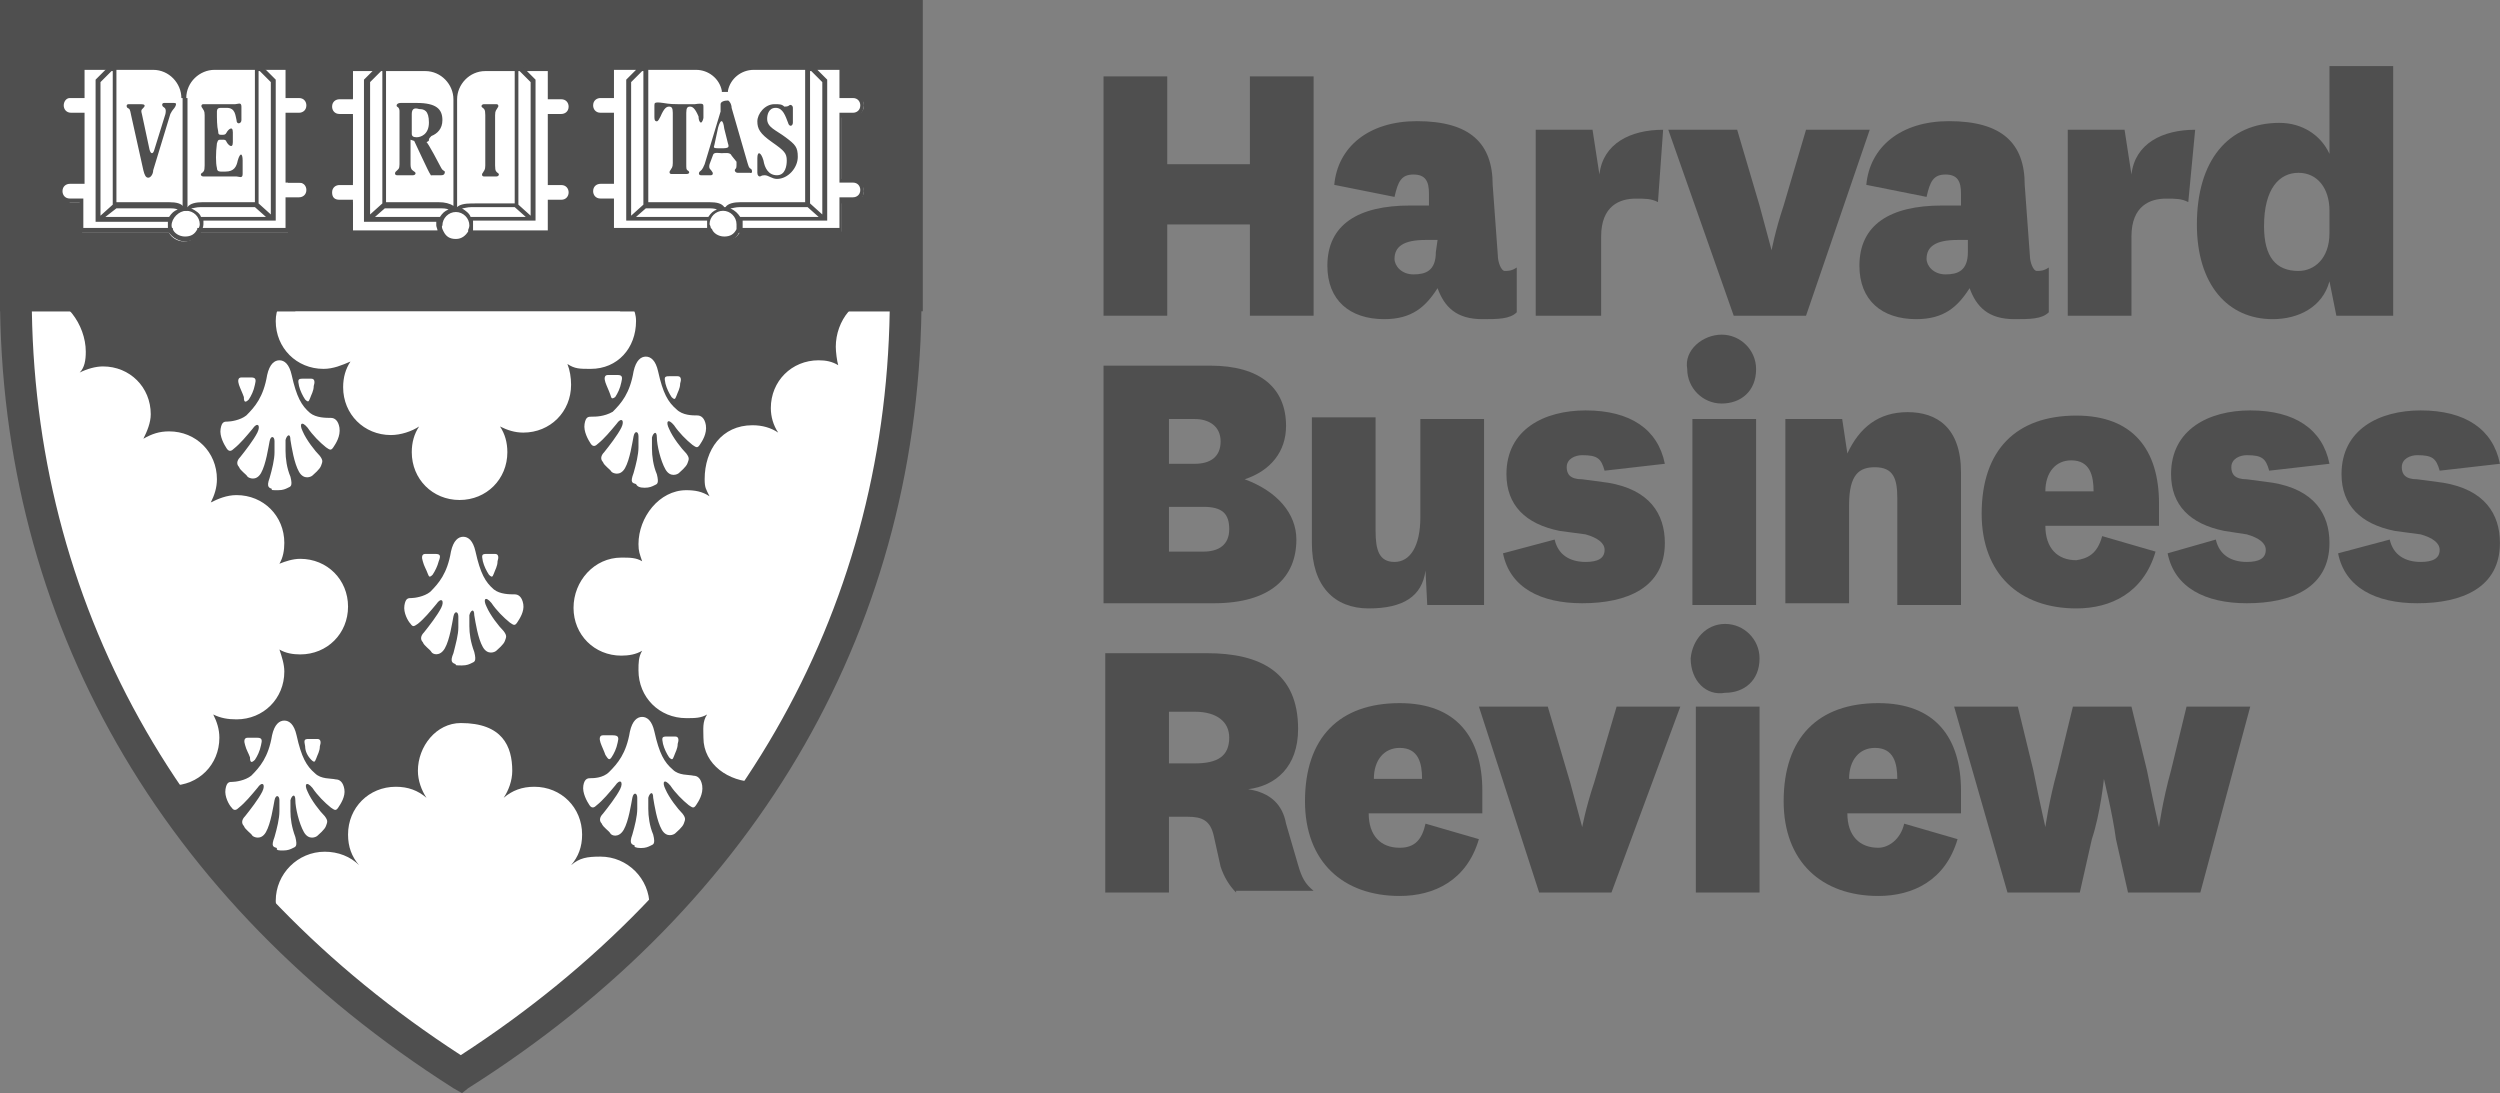 <svg xmlns="http://www.w3.org/2000/svg" xmlns:xlink="http://www.w3.org/1999/xlink" id="Capa_1" x="0px" y="0px" viewBox="0 0 204 89.2" style="enable-background:new 0 0 204 89.2;" xml:space="preserve"><rect x="0" y="0" width="204" height="89.2" fill="#808080" stroke="none"/><style type="text/css">	.st0{fill:#FFFFFF;}	.st1{fill:#4F4F4F;}</style><g>	<g>		<g>			<path class="st0" d="M74,24.1C74,52.2,58.9,74,37.7,87.5C16.5,74.1,1.3,52.2,1.3,24.1H74z"></path>		</g>		<g>			<path class="st1" d="M37.7,89.2L37,88.8C13.1,73.6,0,50.6,0,24.1v-1.3h24.1v2.6H2.6c0.4,24.8,12.8,46.3,35,60.7    c22.2-14.4,34.6-35.9,35-60.7h-22v-2.6h24.6v1.3c0,26.6-13.1,49.6-37,64.7L37.7,89.2z"></path>		</g>		<g>			<path class="st1" d="M74,23.6c0,0.8-0.1,0.1-0.1,0.5c-0.5-0.3-1.2,0-1.8,0c-2.4,0-3.9,2.1-3.9,4.2c0,0.4,0.1,1.2,0.2,1.5    c-0.5-0.3-1-0.4-1.6-0.4c-2.2,0-3.9,1.7-3.9,3.9c0,0.7,0.2,1.4,0.6,2c-0.6-0.4-1.3-0.6-2.1-0.6c-2.5,0-3.9,2-3.9,4.4    c0,0.7,0.1,0.8,0.4,1.4c-0.6-0.4-1.2-0.5-1.9-0.5c-2.2,0-3.9,2.2-3.9,4.4c0,0.6,0.1,0.8,0.3,1.4c-0.5-0.3-1-0.3-1.7-0.3    c-2.2,0-3.9,1.9-3.9,4.1c0,2.2,1.7,3.9,3.9,3.9c0.6,0,1.2-0.1,1.7-0.4c-0.3,0.5-0.3,1-0.3,1.6c0,2.2,1.7,3.9,3.9,3.9    c0.7,0,1.2,0,1.7-0.3c-0.4,0.6-0.3,1.2-0.3,1.9c0,2.2,2.1,3.6,4.2,3.6c0.3,0,0.6-0.2,0.8-0.3c-3.1,4.7-7.1,9.5-11.2,13.4    c0.8-0.7,1.8-1.8,1.8-3c0-2.2-1.8-4-4-4c-1.1,0-1.7,0.1-2.4,0.7c0.6-0.7,0.9-1.5,0.9-2.5c0-2.2-1.7-3.9-3.9-3.9    c-1,0-1.8,0.3-2.5,0.9c0.4-0.6,0.7-1.4,0.7-2.2c0-2-0.8-3.9-4.2-3.9c-2,0-3.5,1.9-3.5,3.9c0,0.8,0.3,1.6,0.7,2.2    c-0.7-0.6-1.5-0.9-2.5-0.9c-2.2,0-3.9,1.7-3.9,3.9c0,1,0.3,1.8,0.9,2.5c-0.7-0.7-1.7-1.1-2.8-1.1c-2.2,0-4,1.8-4,4    c0,1.2,0.6,2.6,1.3,3.4c-4-3.9-7.7-8.2-10.9-12.9c0.3,0.1,0.8,0.1,1.1,0.1c2.2,0,3.9-1.7,3.9-3.9c0-0.7-0.2-1.3-0.5-1.9    c0.6,0.3,1.2,0.4,1.9,0.4c2.2,0,3.9-1.7,3.9-3.9c0-0.6-0.2-1.2-0.4-1.8c0.5,0.3,1.1,0.4,1.7,0.4c2.2,0,3.9-1.7,3.9-3.9    c0-2.2-1.7-3.9-3.9-3.9c-0.6,0-1.2,0.2-1.7,0.4c0.3-0.5,0.4-1.1,0.4-1.7c0-2.2-1.7-3.9-3.9-3.9c-0.8,0-1.5,0.3-2.1,0.6    c0.3-0.6,0.5-1.2,0.5-1.9c0-2.2-1.7-3.9-3.9-3.9c-0.8,0-1.4,0.2-2.1,0.6c0.3-0.6,0.6-1.3,0.6-2c0-2.2-1.7-3.9-3.9-3.9    c-0.6,0-1.3,0.2-1.9,0.5C6.9,30,7,29.4,7,28.7c0-2.2-1.7-4.6-3.9-4.6c-0.6,0-1.3-0.3-1.8,0c0-1-0.1,0.8-0.1-0.5h22.3    c-0.6,1.1-1,1.6-1,2.6c0,2.2,1.7,3.9,3.9,3.9c0.8,0,1.5-0.3,2.2-0.6c-0.4,0.6-0.6,1.3-0.6,2.1c0,2.2,1.7,3.9,3.9,3.9    c0.8,0,1.7-0.3,2.3-0.7c-0.4,0.6-0.6,1.3-0.6,2.1c0,2.2,1.7,3.9,3.9,3.9s3.9-1.7,3.9-3.9c0-0.8-0.2-1.5-0.6-2.1    c0.6,0.3,1.2,0.5,1.9,0.5c2.2,0,3.9-1.7,3.9-3.9c0-0.6-0.1-1.2-0.3-1.7c0.6,0.4,1,0.4,1.9,0.4c2.2,0,3.7-1.7,3.7-3.9    c0-1-0.5-1.4-1-2.6L74,23.6L74,23.6z"></path>		</g>		<g>			<path class="st0" d="M35.3,46.9C35,47.2,35,47,34.9,46.8c-0.1-0.3-0.3-0.6-0.4-1c-0.1-0.3-0.1-0.6,0.2-0.6h0.8    c0.4,0,0.5,0.1,0.3,0.6C35.7,46.2,35.5,46.6,35.3,46.9 M39.9,46.9c0.3,0.3,0.3,0.1,0.4-0.1c0.1-0.3,0.3-0.6,0.3-1    c0.1-0.3,0.1-0.6-0.2-0.6h-0.7c-0.4,0-0.4,0.1-0.3,0.6C39.5,46.2,39.7,46.6,39.9,46.9 M37.7,54.3c0.4,0,0.6-0.1,0.8-0.2    c0.2-0.1,0.4-0.1,0.2-0.9c-0.3-0.8-0.4-1.5-0.4-2.1c0-0.6,0-0.7,0-0.9c0.1-0.4,0.4-0.6,0.4,0c0.1,0.6,0.3,1.9,0.7,2.6    c0.4,0.7,1,0.4,1.1,0.3c0.1-0.1,0.6-0.5,0.7-0.8c0.1-0.3,0.2-0.4-0.1-0.8c-0.4-0.4-1.1-1.3-1.4-2c-0.3-0.6-0.1-0.9,0.4-0.3    c0.4,0.6,1,1.2,1.5,1.6c0.3,0.2,0.4,0.3,0.6,0c0.2-0.3,0.6-0.9,0.5-1.5c-0.1-0.6-0.4-0.8-0.7-0.8c-0.4,0-1.2,0-1.7-0.4    c-0.7-0.6-1.1-1.3-1.5-3.1c-0.2-0.9-0.6-1.2-1-1.2s-0.8,0.3-1,1.2c-0.3,1.8-1,2.6-1.7,3.3c-0.5,0.4-1.3,0.5-1.5,0.5    c-0.3,0-0.5,0-0.6,0.6c-0.1,0.6,0.3,1.3,0.5,1.5c0.2,0.3,0.3,0.2,0.6,0c0.5-0.4,1-1,1.5-1.6c0.4-0.6,0.7-0.3,0.4,0.3    s-1,1.5-1.4,2c-0.3,0.3-0.3,0.6-0.1,0.8c0.1,0.3,0.6,0.6,0.7,0.8s0.7,0.4,1.1-0.3c0.4-0.7,0.6-2.1,0.7-2.6c0.1-0.5,0.4-0.4,0.4,0    c0,0.2,0,0.3,0,0.9c0,0.6-0.2,1.3-0.4,2.1c-0.3,0.7-0.1,0.8,0.2,0.9C37.1,54.3,37.3,54.3,37.7,54.3 M20.3,32.6    c0.2-0.3,0.4-0.7,0.5-1.2c0.1-0.4,0.1-0.6-0.3-0.6h-0.8c-0.3,0-0.3,0.3-0.2,0.6c0.1,0.3,0.3,0.7,0.4,1    C19.9,32.8,20,32.9,20.3,32.6 M24.9,32.6c0.3,0.3,0.3,0.1,0.4-0.1c0.1-0.3,0.3-0.6,0.3-1c0.1-0.3,0.1-0.6-0.2-0.6h-0.7    c-0.4,0-0.4,0.1-0.3,0.6C24.5,31.9,24.7,32.3,24.9,32.6 M22.7,40c0.4,0,0.6-0.1,0.8-0.2c0.2-0.1,0.4-0.1,0.2-0.9    c-0.3-0.7-0.4-1.5-0.4-2.1c0-0.6,0-0.7,0-0.9c0.1-0.4,0.4-0.6,0.4,0c0.1,0.6,0.3,1.9,0.7,2.6c0.4,0.7,1,0.4,1.1,0.3    c0.1-0.1,0.6-0.5,0.7-0.8c0.1-0.3,0.2-0.4-0.1-0.8c-0.4-0.4-1.1-1.3-1.4-2c-0.3-0.6-0.1-0.9,0.4-0.3c0.4,0.6,1,1.2,1.5,1.6    c0.3,0.2,0.4,0.3,0.6,0c0.2-0.3,0.6-0.9,0.5-1.6c-0.1-0.6-0.4-0.8-0.7-0.8c-0.4,0-1.2,0-1.7-0.4c-0.7-0.6-1.1-1.3-1.5-3.1    c-0.2-0.9-0.6-1.2-1-1.2s-0.8,0.3-1,1.2c-0.3,1.8-1,2.6-1.7,3.3c-0.5,0.4-1.3,0.5-1.5,0.5c-0.3,0-0.5,0-0.6,0.6    c-0.1,0.6,0.3,1.3,0.5,1.6c0.2,0.3,0.4,0.2,0.6,0c0.5-0.4,1-1,1.5-1.6c0.4-0.6,0.7-0.3,0.4,0.3c-0.3,0.6-1,1.5-1.4,2    c-0.3,0.3-0.3,0.6-0.1,0.8c0.1,0.3,0.6,0.6,0.7,0.8c0.1,0.1,0.7,0.4,1.1-0.3c0.4-0.7,0.6-2.1,0.7-2.6c0.1-0.5,0.4-0.4,0.4,0    c0,0.3,0,0.3,0,0.9c0,0.6-0.2,1.4-0.4,2.1c-0.3,0.8,0,0.8,0.2,0.9C22.1,40,22.2,40,22.7,40 M50.2,32.4c0.2-0.3,0.4-0.7,0.5-1.2    c0.1-0.4,0.1-0.6-0.3-0.6h-0.8c-0.3,0-0.3,0.3-0.2,0.6c0.1,0.3,0.3,0.7,0.4,1C49.9,32.5,49.9,32.6,50.2,32.4 M54.8,32.4    c0.3,0.3,0.3,0.1,0.4-0.1c0.1-0.3,0.3-0.6,0.3-1c0.1-0.3,0.1-0.6-0.2-0.6h-0.7c-0.4,0-0.4,0.1-0.3,0.6    C54.4,31.7,54.6,32.1,54.8,32.4 M52.6,39.8c0.4,0,0.6-0.1,0.8-0.2c0.2-0.1,0.4-0.1,0.2-0.9c-0.3-0.7-0.4-1.5-0.4-2.1s0-0.7,0-0.9    c0.1-0.4,0.4-0.6,0.4,0s0.3,1.9,0.7,2.6c0.4,0.7,1,0.4,1.1,0.3c0.1-0.1,0.6-0.5,0.7-0.8c0.1-0.3,0.2-0.4-0.1-0.8    c-0.4-0.4-1.1-1.3-1.4-2c-0.3-0.6-0.1-0.9,0.4-0.3c0.4,0.6,1,1.2,1.5,1.6c0.3,0.2,0.4,0.3,0.6,0c0.2-0.3,0.6-0.9,0.5-1.6    c-0.1-0.6-0.4-0.8-0.7-0.8c-0.4,0-1.2,0-1.7-0.5c-0.7-0.6-1.1-1.3-1.5-3.1c-0.2-0.9-0.6-1.2-1-1.2c-0.4,0-0.8,0.3-1,1.2    c-0.3,1.8-1,2.6-1.7,3.3C49.3,34,48.6,34,48.3,34c-0.3,0-0.5,0-0.6,0.6c-0.1,0.6,0.3,1.3,0.5,1.6c0.2,0.3,0.4,0.2,0.6,0    c0.5-0.4,1-1,1.5-1.6c0.4-0.6,0.7-0.3,0.4,0.3c-0.3,0.6-1,1.5-1.4,2c-0.3,0.3-0.3,0.6-0.1,0.8c0.1,0.3,0.6,0.6,0.7,0.8    c0.1,0.1,0.7,0.4,1.1-0.3c0.4-0.7,0.6-2.1,0.7-2.6c0.1-0.5,0.4-0.4,0.4,0c0,0.2,0,0.3,0,0.9c0,0.6-0.2,1.4-0.4,2.1    c-0.3,0.8-0.1,0.8,0.2,0.9C52,39.7,52.2,39.8,52.6,39.8 M20.8,62c0.2-0.3,0.4-0.7,0.5-1.2c0.1-0.4,0.1-0.6-0.3-0.6h-0.8    c-0.3,0-0.3,0.3-0.2,0.6c0.1,0.4,0.3,0.7,0.4,1C20.4,62.2,20.5,62.3,20.8,62 M25.4,62c0.3,0.3,0.3,0.1,0.4-0.1    c0.1-0.3,0.3-0.6,0.3-1c0.1-0.3,0.1-0.6-0.2-0.6h-0.7c-0.4,0-0.4,0.1-0.3,0.6C24.9,61.3,25.1,61.7,25.4,62 M23.1,69.4    c0.4,0,0.6-0.1,0.8-0.2c0.2-0.1,0.4-0.1,0.2-0.9c-0.3-0.8-0.4-1.5-0.4-2.1s0-0.7,0-0.9c0.1-0.4,0.4-0.6,0.4,0s0.3,1.9,0.7,2.6    c0.4,0.7,1,0.4,1.1,0.3c0.1-0.1,0.6-0.5,0.7-0.8c0.1-0.3,0.2-0.4-0.1-0.8c-0.4-0.4-1.1-1.3-1.4-2c-0.3-0.6-0.1-0.9,0.4-0.3    c0.4,0.6,1,1.2,1.5,1.6c0.3,0.2,0.4,0.3,0.6,0s0.6-0.9,0.5-1.5c-0.1-0.6-0.4-0.8-0.7-0.8c-0.4-0.1-1.2,0-1.7-0.5    c-0.7-0.6-1.1-1.3-1.5-3.1c-0.2-0.9-0.6-1.2-1-1.2s-0.8,0.3-1,1.2c-0.3,1.8-1,2.6-1.7,3.3c-0.5,0.4-1.3,0.5-1.5,0.5    c-0.3,0-0.5,0-0.6,0.6c-0.1,0.6,0.3,1.3,0.5,1.5c0.2,0.3,0.4,0.2,0.6,0c0.5-0.4,1-1,1.5-1.6c0.4-0.6,0.7-0.3,0.4,0.3    c-0.3,0.6-1,1.5-1.4,2c-0.3,0.3-0.3,0.6-0.1,0.8c0.1,0.3,0.6,0.6,0.7,0.8c0.1,0.1,0.7,0.4,1.1-0.3c0.4-0.7,0.6-2.1,0.7-2.6    c0.1-0.5,0.4-0.4,0.4,0c0,0.3,0,0.3,0,0.9s-0.2,1.4-0.4,2.1c-0.3,0.8-0.1,0.8,0.2,0.9C22.5,69.4,22.8,69.4,23.1,69.4 M49.9,61.8    c0.2-0.3,0.4-0.7,0.5-1.2c0.1-0.4,0.1-0.6-0.4-0.6h-0.8c-0.3,0-0.3,0.3-0.2,0.6s0.3,0.7,0.4,1C49.6,61.9,49.7,62.1,49.9,61.8     M54.6,61.8c0.3,0.3,0.3,0.1,0.4-0.1c0.1-0.3,0.3-0.6,0.3-1c0.1-0.3,0.1-0.6-0.2-0.6h-0.7c-0.4,0-0.4,0.1-0.3,0.6    C54.2,61.1,54.4,61.5,54.6,61.8 M52.3,69.2c0.4,0,0.6-0.1,0.8-0.2c0.2-0.1,0.4-0.1,0.2-0.9c-0.3-0.7-0.4-1.5-0.4-2.1    c0-0.6,0-0.7,0-0.9c0.1-0.4,0.4-0.6,0.4,0c0.1,0.6,0.3,1.9,0.7,2.6c0.4,0.7,1,0.4,1.1,0.3c0.1-0.1,0.6-0.5,0.7-0.8    c0.1-0.3,0.2-0.4-0.1-0.8c-0.4-0.4-1.1-1.3-1.4-2c-0.3-0.6-0.1-0.9,0.4-0.3c0.4,0.6,1,1.2,1.5,1.6c0.3,0.2,0.4,0.3,0.6,0    c0.2-0.3,0.6-0.9,0.5-1.6c-0.1-0.6-0.4-0.8-0.7-0.8c-0.4-0.1-1.2,0-1.7-0.5c-0.7-0.6-1.1-1.3-1.5-3.1c-0.2-0.9-0.6-1.2-1-1.2    c-0.4,0-0.8,0.3-1,1.2c-0.3,1.8-1,2.6-1.7,3.3c-0.5,0.5-1.3,0.5-1.5,0.5s-0.5,0-0.6,0.6c-0.1,0.6,0.3,1.3,0.5,1.6    c0.2,0.3,0.4,0.2,0.6,0c0.5-0.4,1-1,1.5-1.6c0.4-0.6,0.7-0.3,0.4,0.3c-0.3,0.6-1,1.5-1.4,2c-0.3,0.3-0.3,0.6-0.1,0.8    c0.1,0.3,0.6,0.6,0.7,0.8s0.7,0.4,1.1-0.3c0.4-0.7,0.6-2.1,0.7-2.6c0.1-0.5,0.4-0.4,0.4,0c0,0.3,0,0.3,0,0.9    c0,0.6-0.2,1.4-0.4,2.1c-0.3,0.8,0,0.8,0.2,0.9C51.7,69.1,51.9,69.2,52.3,69.2"></path>		</g>		<g>			<rect x="1.4" y="1.4" class="st1" width="72.6" height="22.7"></rect>		</g>		<g>			<path class="st1" d="M75.4,25.4H0V0h75.3V25.4z M2.7,22.7h69.9v-20H2.7V22.7z"></path>		</g>		<g>			<path class="st0" d="M15.1,8c0-1.3,1.1-2.4,2.4-2.4h6v2.3h1c0.4,0,0.8,0.3,0.8,0.8c0,0.4-0.3,0.8-0.8,0.8h-1v5.4h1    c0.4,0,0.8,0.4,0.8,0.8c0,0.4-0.3,0.8-0.8,0.8h-1v2.5h-7.3c-0.2,0.4-0.6,0.7-1.2,0.7c-0.5,0-1-0.3-1.2-0.7H6.7v-2.5h-1    C5.3,16.3,5,16,5,15.5c0-0.4,0.3-0.8,0.8-0.8h1V9.4h-1C5.3,9.4,5,9.1,5,8.6s0.3-0.8,0.8-0.8h1V5.5h6C14,5.5,15.1,6.6,15.1,8     M37.1,19.7c0.5,0,1-0.3,1.2-0.7h6.5v-2.5h1c0.4,0,0.8-0.4,0.8-0.8c0-0.4-0.3-0.8-0.8-0.8h-1V9.5h1c0.4,0,0.8-0.3,0.8-0.8    S46.2,8,45.8,8h-1V5.7h-5.2c-1.3,0-2.4,1.1-2.4,2.4c0-1.3-1.1-2.4-2.4-2.4h-6V8h-1C27.3,8,27,8.3,27,8.7s0.3,0.8,0.8,0.8h1v5.4    h-1c-0.4,0-0.8,0.3-0.8,0.8c0,0.4,0.3,0.8,0.8,0.8h1V19H36C36.2,19.4,36.6,19.7,37.1,19.7 M59,7.3c-0.3-1-1.2-1.8-2.3-1.8h-6.7    v2.3h-1c-0.4,0-0.8,0.3-0.8,0.8c0,0.4,0.3,0.8,0.8,0.8h1v5.4h-1c-0.4,0-0.8,0.3-0.8,0.8s0.3,0.8,0.8,0.8h1v2.5h8    c0.2,0.4,0.6,0.7,1.2,0.7s1-0.3,1.2-0.7h8.3v-2.5h1c0.4,0,0.8-0.4,0.8-0.8c0-0.4-0.4-0.8-0.8-0.8h-1V9.4h1c0.4,0,0.8-0.3,0.8-0.8    S70,7.8,69.6,7.8h-1V5.5h-7.1c-1.2,0-2.1,0.8-2.3,1.8L59,7.3L59,7.3z"></path>		</g>		<g>			<path class="st1" d="M15.1,19.7c-0.5,0-1-0.3-1.3-0.7H6.5v-2.5H5.7c-0.6,0-1-0.4-1-1c0-0.6,0.4-1,1-1h0.8v-5H5.7    c-0.6,0-1-0.4-1-1c0-0.6,0.4-1,1-1h0.8V5.3h6.2c1.1,0,2.1,0.7,2.4,1.7c0.4-1,1.3-1.7,2.4-1.7h6.2v2.3h0.8c0.6,0,1,0.4,1,1    c0,0.6-0.4,1-1,1h-0.8v5h0.8c0.6,0,1,0.5,1,1c0,0.6-0.4,1-1,1h-0.8V19h-7.3C16.1,19.4,15.7,19.7,15.1,19.7z M6.9,18.6h7.2l0,0.1    c0.1,0.3,0.5,0.6,1,0.6c0.5,0,0.8-0.2,1-0.6l0-0.1h7.2v-2.5h1.1c0.3,0,0.6-0.2,0.6-0.6c0-0.3-0.2-0.6-0.6-0.6h-1.1V9.2h1.1    c0.3,0,0.6-0.2,0.6-0.6c0-0.3-0.2-0.6-0.6-0.6h-1.1V5.7h-5.8c-1.2,0-2.3,1-2.3,2.3h-0.4c0-1.2-1-2.3-2.3-2.3H6.9V8H5.7    C5.4,8,5.2,8.3,5.2,8.6c0,0.3,0.2,0.6,0.6,0.6h1.1V15H5.7c-0.3,0-0.6,0.2-0.6,0.6c0,0.3,0.2,0.6,0.6,0.6h1.1V18.6z M15.3,17.2    h-0.4V8h0.4V17.2z"></path>		</g>		<g>			<path class="st1" d="M37.1,19.8c-0.6,0-1-0.3-1.3-0.7h-7.3v-2.5h-0.8c-0.6,0-1-0.4-1-1c0-0.6,0.4-1,1-1h0.8v-5h-0.8    c-0.6,0-1-0.4-1-1c0-0.6,0.4-1,1-1h0.8V5.5l2.4,0L31,5.4h0.6v0.1h3.2c1.1,0,2.1,0.7,2.4,1.7c0.4-1,1.3-1.7,2.4-1.7H42V5.4h0.6    l0.1,0.1H45v2.3h0.8c0.6,0,1,0.4,1,1c0,0.6-0.4,1-1,1H45v5h0.8c0.6,0,1,0.4,1,1c0,0.5-0.4,1-1,1H45v2.5h-6.6    C38.1,19.6,37.7,19.8,37.1,19.8z M36.2,18.9c0.2,0.4,0.5,0.6,1,0.6c0.5,0,0.8-0.3,1-0.6l0-0.1c0-0.1,0.1-0.2,0.1-0.4    c0-0.6-0.5-1.1-1.1-1.1c-0.6,0-1.1,0.5-1.1,1.1C36,18.5,36.1,18.7,36.2,18.9z M38.6,18.8h6.1v-2.5h1.1c0.4,0,0.6-0.3,0.6-0.6    c0-0.3-0.2-0.6-0.6-0.6h-1.1V9.3h1.1c0.3,0,0.6-0.2,0.6-0.6c0-0.3-0.2-0.6-0.6-0.6h-1.1V5.8H43l0.7,0.7V18h-5.1    c0,0.1,0,0.2,0,0.3C38.6,18.5,38.6,18.7,38.6,18.8z M28.9,18.8h6.8c0-0.1-0.1-0.3-0.1-0.4c0-0.1,0-0.2,0-0.3h-5.9V6.5l0.7-0.7    h-1.6v2.3h-1.1c-0.3,0-0.6,0.2-0.6,0.6c0,0.3,0.2,0.6,0.6,0.6h1.1v5.8h-1.1c-0.3,0-0.6,0.2-0.6,0.6s0.2,0.6,0.6,0.6h1.1V18.8z     M38.4,17.7h4.5L42,16.9h-3.5c-0.4,0-0.6,0.1-0.8,0.1C38,17.2,38.3,17.4,38.4,17.7z M30.6,17.7h5.3c0.2-0.3,0.4-0.5,0.7-0.6    c-0.2-0.1-0.4-0.1-0.8-0.1h-4.4L30.6,17.7z M42.3,16.7l1,0.9V6.7l-0.9-0.9h-0.1V16.7z M30.2,6.7v10.8l1-0.9V5.8h-0.1L30.2,6.7z     M31.5,16.5h4.3c0.5,0,0.9,0.1,1.2,0.3V8.1c0-1.2-1-2.3-2.3-2.3h-3.2V16.5z M37.3,8.1v8.8c0.2-0.2,0.6-0.3,1.2-0.3H42V5.8h-2.4    C38.3,5.8,37.3,6.9,37.3,8.1z M59.1,19.7c-0.5,0-1-0.3-1.3-0.7l-0.1,0c0,0,0,0,0,0h-8v-2.5H49c-0.6,0-1-0.5-1-1c0-0.6,0.4-1,1-1    h0.8v-5H49c-0.6,0-1-0.4-1-1c0-0.6,0.4-1,1-1h0.8V5.3h6.9c1.1,0,2,0.7,2.4,1.7c0.4-1,1.3-1.7,2.4-1.7h7.2v2.3h0.8    c0.6,0,1,0.4,1,1c0,0.6-0.5,1-1,1h-0.8v5h0.8c0.6,0,1,0.4,1,1c0,0.6-0.5,1-1,1h-0.8V19h-8.4C60.1,19.4,59.7,19.7,59.1,19.7z     M58,18.6L58,18.6l0.1,0.1c0.1,0.3,0.5,0.6,1,0.6c0.5,0,0.8-0.2,1-0.6l0-0.1h0c0-0.1,0-0.2,0-0.3c0-0.6-0.5-1.1-1.1-1.1    c-0.6,0-1.1,0.5-1.1,1.1C58,18.5,58,18.6,58,18.6z M60.6,18.6h7.9v-2.5h1.1c0.3,0,0.6-0.2,0.6-0.6c0-0.3-0.2-0.6-0.6-0.6h-1.1    V9.2h1.1c0.3,0,0.6-0.2,0.6-0.6c0-0.3-0.2-0.6-0.6-0.6h-1.1V5.7h-1.8l0.8,0.8V18h-6.9c0,0.1,0,0.2,0,0.3    C60.6,18.5,60.6,18.6,60.6,18.6z M50.2,18.6h7.5c0-0.1,0-0.2,0-0.3c0-0.1,0-0.2,0-0.3h-6.6V6.5l0.8-0.8h-1.8V8H49    c-0.3,0-0.6,0.2-0.6,0.6c0,0.3,0.2,0.6,0.6,0.6h1.1V15H49c-0.3,0-0.6,0.2-0.6,0.6c0,0.3,0.2,0.6,0.6,0.6h1.1V18.6z M60.4,17.7    h6.4l-0.9-0.8h-5.5c-0.4,0-0.6,0.1-0.8,0.1C60,17.2,60.2,17.4,60.4,17.7z M51.9,17.7h5.9c0.2-0.3,0.4-0.5,0.7-0.6    c-0.2-0.1-0.4-0.1-0.8-0.1h-5L51.9,17.7z M51.5,6.7v10.9l1-0.9V5.8h-0.1L51.5,6.7z M66.1,16.6l1,0.9V6.7l-0.9-0.9h-0.1L66.1,16.6    L66.1,16.6z M59.1,16.9c0,0,0.1,0,0.1,0c0.2-0.3,0.7-0.4,1.2-0.4h5.3V5.7h-4.2c-1,0-1.9,0.7-2.1,1.7l0,0.1h-0.5l0-0.1    c-0.2-1-1.1-1.7-2.1-1.7h-3.9v10.8h5c0.6,0,1,0.1,1.2,0.4C59,16.9,59.1,16.9,59.1,16.9z M13.8,19c-0.1-0.2-0.1-0.4-0.1-0.6    c0-0.1,0-0.2,0-0.3H7.8V6.5l1.1-1.1h0.6v11.1h4.3c0.6,0,1,0.1,1.2,0.4c0.1,0,0.2,0,0.3,0c0.2-0.3,0.7-0.4,1.2-0.4h4.3V5.4h0.6    l1.1,1.1V18h-5.9c0,0.1,0,0.2,0,0.3c0,0.2-0.1,0.4-0.1,0.5l0,0.1l-0.3-0.1l0-0.1c0-0.1,0.1-0.2,0.1-0.4c0-0.6-0.5-1.1-1.1-1.1    S14,17.8,14,18.4c0,0.2,0.1,0.3,0.1,0.5L13.8,19z M16.4,17.7h5.3l-0.9-0.8h-4.4c-0.4,0-0.6,0.1-0.8,0.1    C16,17.2,16.3,17.4,16.4,17.7z M8.6,17.7h5.2c0.2-0.3,0.4-0.5,0.7-0.6c-0.2-0.1-0.4-0.1-0.8-0.1H9.5L8.6,17.7z M8.2,6.7v10.9    l1-0.9V5.8H9.1L8.2,6.7z M21.1,16.6l1,0.9V6.7l-0.9-0.9h-0.1V16.6z"></path>		</g>		<g>			<path class="st1" d="M17.8,10.7c0,0.3,0.1,0.3,0.3,0.3s0.3,0,0.4-0.2c0.1-0.2,0.5-0.6,0.5,0v0.8c0,0.6-0.4,0.2-0.5,0    c-0.1-0.2-0.1-0.2-0.4-0.2s-0.3,0-0.4,0.3c-0.1,0.8-0.1,1.6,0,2c0,0.2,0.1,0.3,0.3,0.3h0.4c0.7,0,0.9-0.4,1-0.9    c0.2-0.7,0.4-0.6,0.4,0v1.1c0,0.4-0.3,0.2-0.5,0.2h-2.2c-0.2,0-0.3,0-0.5,0s-0.3-0.2-0.1-0.3c0.1-0.1,0.2-0.1,0.2-0.6V9.4    c0-0.4-0.1-0.4-0.2-0.6c-0.1-0.1-0.1-0.3,0.1-0.3c0.2,0,0.3,0,0.5,0h2.1c0.2,0,0.5-0.2,0.5,0.2v1.1c0,0.3-0.4,0.4-0.4,0    c-0.1-0.4-0.1-1-0.8-1H18c-0.2,0-0.3,0.1-0.3,0.3C17.7,9.7,17.7,10.3,17.8,10.7 M13.9,9.3c0.2-0.4,0.3-0.4,0.4-0.6    s0.1-0.3-0.1-0.3c-0.2,0-0.3,0-0.4,0c-0.2,0-0.3,0-0.4,0c-0.2,0-0.2,0.2-0.1,0.3c0.1,0.1,0.3,0.1,0.2,0.6l-0.9,2.9    c-0.1,0.4-0.3,0.4-0.4,0l-0.6-2.8c-0.1-0.4-0.1-0.4,0.1-0.6s0.1-0.3-0.2-0.3c-0.2,0-0.3,0-0.5,0c-0.2,0-0.3,0-0.5,0    s-0.2,0.2-0.1,0.3c0.2,0.1,0.2,0.1,0.3,0.6l1,4.5c0.1,0.4,0.2,0.6,0.4,0.6c0.2,0,0.4-0.3,0.4-0.6L13.9,9.3z M33.1,14.3    c0.2,0,0.4,0,0.6,0c0.2,0,0.3-0.2,0.1-0.3c-0.1-0.1-0.3-0.1-0.3-0.6v-2l0.3,0.1c0.1,0.2,1.2,2.6,1.3,2.7c0.1,0.2,0.1,0.1,0.1,0.1    h0.8c0.3,0,0.3-0.2,0.3-0.3c-0.1-0.1-0.2-0.1-0.3-0.3c-0.1-0.2-1.1-2.1-1.2-2.1C35,11.5,35,11.5,35,11.4c0-0.1,0.1-0.2,0.2-0.3    c0.5-0.2,0.9-0.6,0.9-1.3c0-0.9-0.5-1.4-2.1-1.4c-0.4,0-1.1,0-1.3,0c-0.3,0-0.4,0.2-0.3,0.3c0.2,0.1,0.2,0.3,0.2,0.4v4.3    c0,0.4-0.1,0.4-0.3,0.6c-0.1,0.1-0.1,0.3,0.1,0.3C32.7,14.3,32.9,14.3,33.1,14.3 M33.6,9.3c0-0.5,0.3-0.5,0.6-0.4    C34.6,8.9,35,9,35,10s-0.7,1.2-1,1.2c-0.3,0-0.4-0.1-0.4-0.3V10V9.3z M40.4,9.4c0-0.4,0.1-0.4,0.2-0.6c0.1-0.1,0.1-0.3-0.1-0.3    c-0.2,0-0.3,0-0.5,0c-0.2,0-0.3,0-0.5,0c-0.2,0-0.3,0.2-0.1,0.3c0.1,0.1,0.2,0.1,0.2,0.6v4.1c0,0.4-0.1,0.4-0.2,0.6    c-0.1,0.1-0.1,0.3,0.1,0.3c0.2,0,0.3,0,0.5,0c0.2,0,0.3,0,0.5,0c0.2,0,0.3-0.2,0.1-0.3c-0.1-0.1-0.2-0.1-0.2-0.6V9.4z M59.7,12.7    c-0.1-0.3-0.6-0.2-0.8-0.2c-0.2,0-0.6-0.1-0.7,0.1l-0.3,0.8c-0.1,0.4,0.1,0.4,0.2,0.6c0.1,0.1,0.1,0.3-0.1,0.3    c-0.2,0-0.3,0-0.4,0c-0.2,0-0.3,0-0.4,0c-0.2,0-0.2-0.2-0.1-0.3c0.1-0.1,0.2-0.1,0.4-0.6l1.3-4.3V8.5c0-0.2,0.3-0.3,0.6-0.3    c0.1,0,0.3,0.3,0.3,0.6l1.3,4.5c0.1,0.3,0.1,0.4,0.3,0.5c0.1,0.1,0.1,0.4-0.1,0.3c-0.3,0-0.3,0-0.4,0c-0.2,0-0.4,0-0.6,0    c-0.2,0-0.3-0.2-0.2-0.3c0.1-0.1,0.1-0.1,0.1-0.6L59.7,12.7 M58.3,11.8c-0.1,0.3-0.1,0.3,0.6,0.3c0.6,0,0.6-0.1,0.5-0.4l-0.3-1.2    c-0.1-0.8-0.3-0.8-0.5-0.1L58.3,11.8z M55.3,8.5c-0.3,0-0.6,0-1.2-0.1c-0.7-0.1-0.7,0-0.7,0.2c0,0.1,0,0.8,0,0.9    c0,0.2,0,0.4,0.2,0.4c0.1,0,0.2-0.2,0.3-0.4c0.3-0.7,0.5-0.8,0.7-0.8s0.3,0.1,0.3,0.5v4.1c0,0.4-0.1,0.4-0.2,0.6    c-0.1,0.1-0.1,0.3,0.1,0.3c0.3,0,0.3,0,0.6,0s0.3,0,0.6,0s0.3-0.2,0.1-0.3C56,13.8,56,13.8,56,13.3V9.2c0-0.4,0.1-0.5,0.3-0.5    s0.4,0.1,0.7,0.8C57,9.8,57.1,10,57.2,10c0.1,0,0.2-0.3,0.2-0.4c0-0.2,0-0.8,0-0.9c0-0.2,0-0.3-0.7-0.2C56,8.5,55.6,8.5,55.3,8.5     M61.8,12.9c0,0.3,0,0.9,0,1.2c0,0.2,0.1,0.3,0.2,0.3c0.1,0,0.1-0.1,0.4-0.1s0.6,0.3,1,0.3c0.9,0,1.7-0.9,1.7-1.8    c0-0.8-0.2-1-1-1.6c-0.8-0.6-1.5-0.8-1.5-1.5c0-0.3,0.1-0.9,0.7-0.9c0.6,0,0.8,0.7,1,1.2c0.1,0.4,0.4,0.3,0.4,0s0-1,0-1.2    s-0.2-0.3-0.3-0.2c-0.1,0.1-0.3,0.1-0.4,0.1c-0.2-0.2-0.4-0.2-0.8-0.2c-0.8,0-1.4,0.8-1.4,1.4s0.2,1,1.2,1.7    c1,0.7,1.2,0.9,1.2,1.5c0,0.4-0.1,1.2-0.8,1.2s-1-0.6-1.1-1.2C62.1,12.4,61.8,12.3,61.8,12.9"></path>		</g>	</g>	<g id="g920" transform="translate(4.902)">		<g id="g892" transform="matrix(1.405,0,0,1.405,-36.948,-10.908)">			<path id="path8" class="st1" d="M98.1,39.1c0,2.2-1.5,3.7-4.8,3.7h-6.4V29h6.2c2.9,0,4.4,1.3,4.4,3.5c0,1.5-0.9,2.6-2.4,3.1    C97,36.3,98.1,37.6,98.1,39.1L98.1,39.1z M90.7,34.7h1.5c0.9,0,1.5-0.4,1.5-1.3c0-0.9-0.7-1.3-1.5-1.3h-1.5V34.7z M90.7,39.8h2    c0.9,0,1.5-0.4,1.5-1.3c0-0.9-0.4-1.3-1.5-1.3h-2V39.8z"></path>			<path id="path10" class="st1" d="M105.6,40.9c-0.2,1.5-1.3,2.2-3.3,2.2S99,41.8,99,39.3v-7.3h3.7v6.6c0,1.1,0.2,1.8,1.1,1.8    s1.5-0.9,1.5-2.6v-5.7h3.7v10.8h-3.3L105.6,40.9z"></path>			<path id="path12" class="st1" d="M113.1,39.1c0.2,0.9,0.9,1.3,1.8,1.3c0.7,0,1.1-0.2,1.1-0.7c0-0.4-0.4-0.7-1.1-0.9l-1.5-0.2    c-2-0.4-3.1-1.5-3.1-3.3c0-2.6,2.2-3.7,4.6-3.7c2.6,0,4.2,1.1,4.6,3.1l-3.5,0.4c-0.2-0.7-0.4-0.9-1.3-0.9c-0.4,0-0.9,0.2-0.9,0.7    c0,0.4,0.2,0.7,0.9,0.7l1.5,0.2c2.4,0.4,3.3,1.8,3.3,3.5c0,2.6-2.2,3.5-4.8,3.5c-2.4,0-4.2-0.9-4.6-2.9L113.1,39.1z"></path>			<path id="path14" class="st1" d="M122.8,27.2c1.1,0,2,0.9,2,2c0,1.3-0.9,2-2,2s-2-0.9-2-2C120.6,28.1,121.7,27.2,122.8,27.2z     M124.8,32.1v10.8h-3.7V32.1H124.8z"></path>			<path id="path16" class="st1" d="M130.1,34.1c0.7-1.5,1.8-2.4,3.5-2.4s3.1,0.9,3.1,3.5v7.7H133v-6.2c0-1.1-0.2-1.8-1.3-1.8    c-0.9,0-1.5,0.4-1.5,2.2v5.7h-3.7V32.1h3.3L130.1,34.1z"></path>			<path id="path18" class="st1" d="M144.9,38.9l3.1,0.9c-0.7,2.4-2.6,3.3-4.6,3.3c-3.3,0-5.5-2-5.5-5.5c0-3.7,2-5.7,5.5-5.7    c3.3,0,4.8,2,4.8,5.1c0,0.4,0,0.9,0,1.3h-6.6c0,1.3,0.7,2,1.8,2C144,40.2,144.6,40,144.9,38.9z M144.4,36.3    c0-0.9-0.2-1.8-1.3-1.8c-0.9,0-1.5,0.7-1.5,1.8H144.4z"></path>			<path id="path20" class="st1" d="M151.5,39.1c0.2,0.9,0.9,1.3,1.8,1.3c0.7,0,1.1-0.2,1.1-0.7c0-0.4-0.4-0.7-1.1-0.9l-1.3-0.2    c-2-0.4-3.1-1.5-3.1-3.3c0-2.6,2.2-3.7,4.6-3.7c2.6,0,4.2,1.1,4.6,3.1l-3.5,0.4c-0.2-0.7-0.4-0.9-1.3-0.9c-0.4,0-0.9,0.2-0.9,0.7    c0,0.4,0.2,0.7,0.9,0.7l1.5,0.2c2.4,0.4,3.3,1.8,3.3,3.5c0,2.6-2.2,3.5-4.8,3.5c-2.4,0-4.2-0.9-4.6-2.9L151.5,39.1z"></path>			<path id="path22" class="st1" d="M161.6,39.1c0.2,0.9,0.9,1.3,1.8,1.3c0.7,0,1.1-0.2,1.1-0.7c0-0.4-0.4-0.7-1.1-0.9l-1.5-0.2    c-2-0.4-3.1-1.5-3.1-3.3c0-2.6,2.2-3.7,4.6-3.7c2.6,0,4.2,1.1,4.6,3.1l-3.5,0.4c-0.2-0.7-0.4-0.9-1.3-0.9c-0.4,0-0.9,0.2-0.9,0.7    c0,0.4,0.2,0.7,0.9,0.7l1.5,0.2c2.4,0.4,3.3,1.8,3.3,3.5c0,2.6-2.2,3.5-4.8,3.5c-2.4,0-4.2-0.9-4.6-2.9L161.6,39.1z"></path>			<path id="path24" class="st1" d="M94.6,59.6c-0.4-0.4-0.7-0.9-0.9-1.5l-0.4-1.8c-0.2-0.9-0.7-1.1-1.5-1.1h-1.1v4.4h-3.7V45.7h5.9    c3.1,0,5.3,1.1,5.3,4.4c0,2.2-1.3,3.3-2.9,3.5c1.3,0.2,2,0.9,2.2,2l0.7,2.4c0.2,0.7,0.4,1.1,0.9,1.5H94.6z M90.7,52.1h1.5    c1.3,0,2-0.4,2-1.5c0-0.9-0.7-1.5-2-1.5h-1.5V52.1z"></path>			<path id="path26" class="st1" d="M105.6,55.6l3.1,0.9c-0.7,2.4-2.6,3.3-4.6,3.3c-3.3,0-5.5-2-5.5-5.5c0-3.7,2-5.7,5.5-5.7    c3.3,0,4.8,2,4.8,5.1c0,0.4,0,0.9,0,1.3h-6.6c0,1.3,0.7,2,1.8,2C105,57,105.4,56.5,105.6,55.6z M105.4,53c0-0.9-0.2-1.8-1.3-1.8    c-0.9,0-1.5,0.7-1.5,1.8H105.4z"></path>			<path id="path28" class="st1" d="M108.7,48.8h4l1.3,4.4c0.4,1.5,0.7,2.6,0.7,2.6l0,0c0,0,0.2-1.1,0.7-2.6l1.3-4.4h3.7l-4,10.8    h-4.2L108.7,48.8z"></path>			<path id="path30" class="st1" d="M123,44c1.1,0,2,0.9,2,2c0,1.3-0.9,2-2,2c-1.1,0.2-2-0.7-2-2C121.1,44.9,121.9,44,123,44z     M125,48.8v10.8h-3.7V48.8H125z"></path>			<path id="path32" class="st1" d="M133.4,55.6l3.1,0.9c-0.7,2.4-2.6,3.3-4.6,3.3c-3.3,0-5.5-2-5.5-5.5c0-3.7,2-5.7,5.5-5.7    c3.3,0,4.8,2,4.8,5.1c0,0.4,0,0.9,0,1.3h-6.6c0,1.3,0.7,2,1.8,2C132.5,57,133.2,56.5,133.4,55.6L133.4,55.6z M133,53    c0-0.9-0.2-1.8-1.3-1.8c-0.9,0-1.5,0.7-1.5,1.8H133z"></path>			<path id="path34" class="st1" d="M146.6,48.8l0.9,3.7c0.4,2,0.7,3.3,0.7,3.3l0,0c0,0,0.2-1.5,0.7-3.3l0.9-3.7h3.7l-2.9,10.8h-4.2    l-0.7-3.1c-0.2-1.5-0.7-3.5-0.7-3.5l0,0c0,0-0.2,2-0.7,3.5l-0.7,3.1h-4.2l-3.1-10.8h3.7l0.9,3.7c0.4,2,0.7,3.3,0.7,3.3l0,0    c0,0,0.2-1.5,0.7-3.3l0.9-3.7H146.6z"></path>			<path id="path36" class="st1" d="M109.8,22.6c0,0.4,0.2,0.9,0.4,0.9c0.2,0,0.4,0,0.7-0.2v2.6c-0.4,0.4-1.1,0.4-2,0.4    c-1.5,0-2.2-0.7-2.6-1.8c-0.7,1.1-1.5,1.8-3.1,1.8c-2,0-3.3-1.1-3.3-3.1c0-2.4,1.8-3.5,4.8-3.5h1.1v-0.7c0-0.7-0.2-1.1-0.9-1.1    s-0.9,0.4-1.1,1.3l-3.5-0.7c0.2-2.2,2-3.7,4.8-3.7c3.1,0,4.4,1.3,4.4,3.7L109.8,22.6z M106.3,21.7h-0.7c-1.3,0-1.8,0.4-1.8,1.1    c0,0.4,0.4,0.9,1.1,0.9s1.3-0.2,1.3-1.3L106.3,21.7L106.3,21.7z"></path>			<path id="path38" class="st1" d="M119.1,19.5c-0.4-0.2-0.7-0.2-1.3-0.2c-0.9,0-2,0.4-2,2.2v4.6H112V15.3h3.3l0.4,2.6    c0.2-1.8,1.8-2.6,3.7-2.6L119.1,19.5z"></path>			<path id="path40" class="st1" d="M119.7,15.3h4l1.3,4.4c0.4,1.5,0.7,2.6,0.7,2.6l0,0c0,0,0.2-1.1,0.7-2.6l1.3-4.4h3.7l-3.7,10.8    h-4.2L119.7,15.3z"></path>			<path id="path42" class="st1" d="M140.7,22.6c0,0.4,0.2,0.9,0.4,0.9s0.4,0,0.7-0.2v2.6c-0.4,0.4-1.1,0.4-2,0.4    c-1.5,0-2.2-0.7-2.6-1.8c-0.7,1.1-1.5,1.8-3.1,1.8c-2,0-3.3-1.1-3.3-3.1c0-2.4,1.8-3.5,4.8-3.5h1.1v-0.7c0-0.7-0.2-1.1-0.9-1.1    c-0.7,0-0.9,0.4-1.1,1.3l-3.5-0.7c0.2-2.2,2-3.7,4.8-3.7c3.1,0,4.4,1.3,4.4,3.7L140.7,22.6z M136.9,21.7h-0.4    c-1.3,0-1.8,0.4-1.8,1.1c0,0.4,0.4,0.9,1.1,0.9c0.7,0,1.3-0.2,1.3-1.3v-0.7H136.9z"></path>			<path id="path44" class="st1" d="M149.9,19.5c-0.4-0.2-0.7-0.2-1.3-0.2c-0.9,0-2,0.4-2,2.2v4.6h-3.7V15.3h3.3l0.4,2.6    c0.2-1.8,1.8-2.6,3.7-2.6L149.9,19.5z"></path>			<path id="path46" class="st1" d="M158.1,11.6h3.7v14.5h-3.3l-0.4-2c-0.4,1.5-1.8,2.2-3.3,2.2c-2.6,0-4.4-2-4.4-5.5    c0-3.7,1.8-5.9,4.8-5.9c1.3,0,2.4,0.7,2.9,1.8V11.6z M158.1,20c0-1.3-0.7-2.2-1.8-2.2s-2,0.9-2,3.1c0,1.8,0.7,2.6,2,2.6    c0.9,0,1.8-0.7,1.8-2.2V20z"></path>			<path id="path48" class="st1" d="M86.9,26.1V12.2h3.7v5.1h4.8v-5.1h3.7v13.9h-3.7v-5.3h-4.8v5.3H86.9z"></path>		</g>	</g></g></svg>